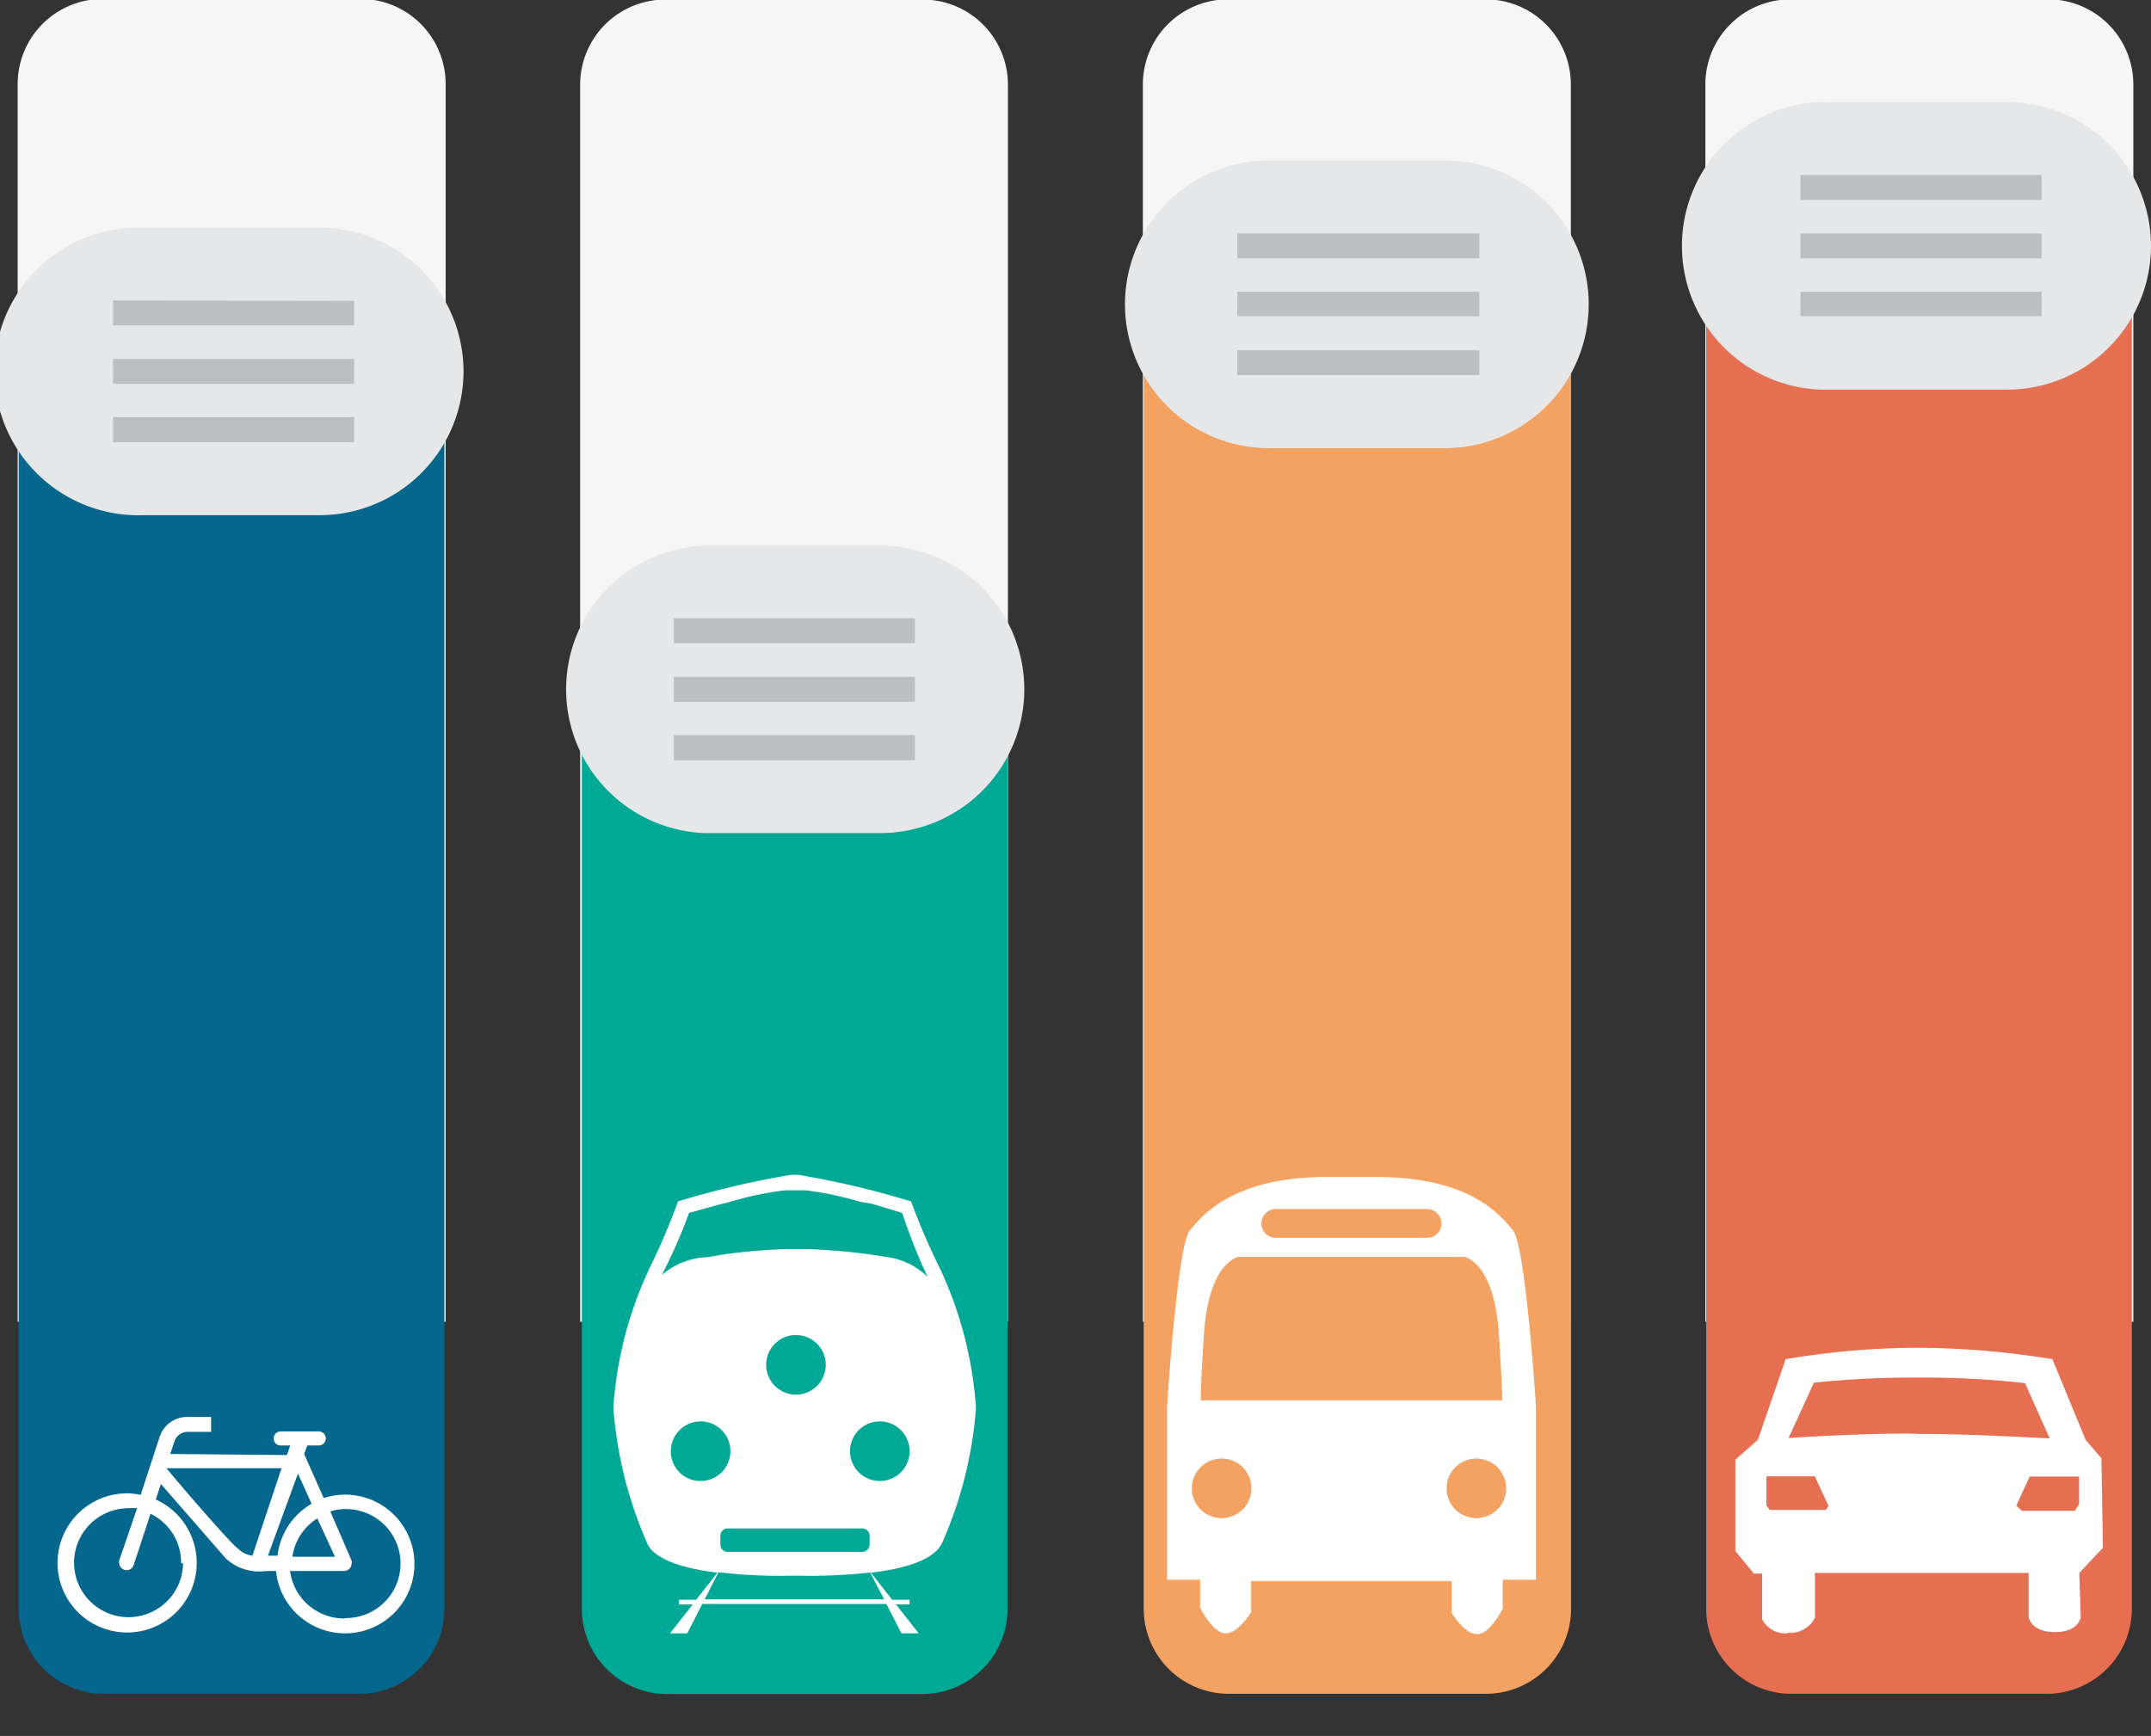 <svg xmlns="http://www.w3.org/2000/svg" xmlns:xlink="http://www.w3.org/1999/xlink" viewBox="0 0 101.07 81.58"><rect x="0" y="0" width="101.07" height="81.58" fill="#333333" stroke="none"/><defs><style>.cls-1{fill:none;}.cls-2{fill:#f6f6f6;}.cls-3{fill:#05668e;}.cls-4{fill:#00a896;}.cls-5{fill:#f4a261;}.cls-6{fill:#e76f51;}.cls-7{fill:#fff;}.cls-8{clip-path:url(#clip-path);}.cls-9{fill:#e6e7e8;}.cls-10{fill:#bcbec0;stroke:#e6e7e8;stroke-miterlimit:10;stroke-width:0.28px;}</style><clipPath id="clip-path"><rect class="cls-1" x="27.31" y="53.61" width="19.86" height="23.15"/></clipPath></defs><title>logo</title><g id="Layer_2" data-name="Layer 2"><g id="Layer_1-2" data-name="Layer 1"><path class="cls-2" d="M-20.17,21H38a4,4,0,0,1,4,4V37.11a4,4,0,0,1-4,4H-20.17a0,0,0,0,1,0,0V21A0,0,0,0,1-20.17,21Z" transform="translate(-20.17 41.95) rotate(-90)"/><path class="cls-2" d="M6.26,21H64.4a4,4,0,0,1,4,4V37.1a4,4,0,0,1-4,4H6.26a0,0,0,0,1,0,0V21A0,0,0,0,1,6.26,21Z" transform="translate(6.26 68.38) rotate(-90)"/><path class="cls-2" d="M32.7,21H90.85a4,4,0,0,1,4,4V37.11a4,4,0,0,1-4,4H32.7a0,0,0,0,1,0,0V21A0,0,0,0,1,32.7,21Z" transform="translate(32.7 94.82) rotate(-90)"/><path class="cls-2" d="M59.13,21h58.15a4,4,0,0,1,4,4V37.11a4,4,0,0,1-4,4H59.13a0,0,0,0,1,0,0V21A0,0,0,0,1,59.13,21Z" transform="translate(59.13 121.25) rotate(-90)"/><path class="cls-3" d="M-16.2,38.5H41.95a0,0,0,0,1,0,0v20a0,0,0,0,1,0,0H-16.2a4,4,0,0,1-4-4V42.46A4,4,0,0,1-16.2,38.5Z" transform="translate(-37.62 59.4) rotate(-90)"/><path class="cls-4" d="M17.7,46H60.91a0,0,0,0,1,0,0V66a0,0,0,0,1,0,0H17.7a4,4,0,0,1-4-4V49.94A4,4,0,0,1,17.7,46Z" transform="translate(-18.66 93.31) rotate(-90)"/><path class="cls-5" d="M35.09,36.92h61.3a0,0,0,0,1,0,0V57a0,0,0,0,1,0,0H35.09a4,4,0,0,1-4-4V40.89A4,4,0,0,1,35.09,36.92Z" transform="translate(16.82 110.69) rotate(-90)"/><path class="cls-6" d="M60.08,35.47h64.2a0,0,0,0,1,0,0v20a0,0,0,0,1,0,0H60.08a4,4,0,0,1-4-4V39.44A4,4,0,0,1,60.08,35.47Z" transform="translate(44.7 135.68) rotate(-90)"/><path class="cls-7" d="M16.15,76.06a2.56,2.56,0,0,1-2.52-2.23l2.54,0a.36.36,0,0,0,.35-.35.23.23,0,0,0,0-.14h0l-1-2.31a2.25,2.25,0,0,1,.74-.11,2.56,2.56,0,0,1,0,5.12m-3.67-2.93,1.41-3.86.64,1.42a3.25,3.25,0,0,0-1.6,2.44Zm-.73,0a1.13,1.13,0,0,1-.67-.33C11,72.7,9,70.42,7.82,69l5.41,0Zm3.88.05-2,0a2.53,2.53,0,0,1,1.17-1.8Zm-7.14.31A2.56,2.56,0,1,1,6,70.88a3.27,3.27,0,0,1,.44,0C6,72.19,5.6,73.33,5.6,73.33a.43.43,0,0,0,0,.11.35.35,0,0,0,.35.35.35.35,0,0,0,.33-.24h0s.38-1.14.79-2.41a2.54,2.54,0,0,1,1.44,2.32m7.7-3.22a3.52,3.52,0,0,0-1,.16l-.92-2.07.15-.4h.54a.33.33,0,1,0,0-.66H13.19a.33.33,0,0,0-.33.33.32.32,0,0,0,.32.33h.46l-.16.45L8,68.33c.12-.36.19-.58.2-.59a.64.64,0,0,1,.59-.45H9.92v-.7H8.76a1.36,1.36,0,0,0-1.26.94l-.89,2.72A3.51,3.51,0,0,0,6,70.18a3.27,3.27,0,1,0,1.32.29l.24-.73,3.06,3.51a2.3,2.3,0,0,0,1.87.58h.48a3.26,3.26,0,1,0,3.27-3.59"/><path class="cls-7" d="M71.09,57.82c-.6-.72-2-2.51-6.47-2.51H62.39c-4.44,0-5.88,1.79-6.48,2.51s-1.07,8.27-1.07,8.27v8.15h1.55v1.32s.6,1.2,1.2,1.2,1.2-1,1.2-1V74.3h9.42v1.5s.6,1,1.2,1,1.2-1.2,1.2-1.2V74.24h1.56V66.09s-.48-7.55-1.08-8.27m-11.15-1h7.12a.68.68,0,0,1,.67.68.67.67,0,0,1-.67.67H59.94a.67.67,0,0,1-.67-.67.68.68,0,0,1,.67-.68M57.52,71.34a1.4,1.4,0,1,1,0-2.79,1.4,1.4,0,0,1,0,2.79m3.23-5.53H56.44s-.09.31.13-3.1,1.62-3.64,1.62-3.64H68.81s1.4.22,1.62,3.64.14,3.1.14,3.1H60.75Zm8.74,5.53a1.4,1.4,0,1,1,0-2.79,1.4,1.4,0,0,1,0,2.79"/><path class="cls-7" d="M84,76.76a1.24,1.24,0,0,1-1.2-.66l0-2.15h-.39l-.87-1.06,0-4.29,1.06-.94,1.31-3.8H84a37.24,37.24,0,0,1,6.11-.52,39.49,39.49,0,0,1,6.22.52h.1L98,67.67l.74.86.07,4.21-1.11,1.18L97.77,76s-.09.7-1.21.7-1.23-.67-1.24-.7l0-2.08H85.28v2.11a1.29,1.29,0,0,1-1.26.7M95,71l2.49,0,.2-.31,0-1.3H95.37l-.63,1.37Zm-12-.25.16.21,2.63,0,.13-.19-.65-1.39H83Zm7.24-3.36c2.25,0,5.13.16,6.07.21L95.15,65a43,43,0,0,0-5-.26,44.61,44.61,0,0,0-4.92.24l-1.19,2.6c.9-.06,3.51-.21,5.67-.21Z"/><g class="cls-8"><path class="cls-7" d="M48,80H45.7l-1.56-2h1.31v-.44H43.8l-1.7-2.16h.64v-.22h-.82l-1-1.27c1.53-.18,3-.58,3.36-1.43a19.13,19.13,0,0,0,1.58-6.32,18.39,18.39,0,0,0-1.69-6.54,30.7,30.7,0,0,1-1.36-3.16,41.9,41.9,0,0,0-5.3-1.25h-.34a41.7,41.7,0,0,0-5.31,1.25,32.27,32.27,0,0,1-1.35,3.16,18.18,18.18,0,0,0-1.69,6.54,19.37,19.37,0,0,0,1.57,6.32c.32.84,1.81,1.24,3.32,1.43l-1,1.27H31.9v.22h.65l-1.7,2.16H29.2V78h1.3l-1.56,2H26.66v.66h1.76l-.75,1h2.15l.49-1h14l.49,1H47l-.75-1H48Zm-7.48-8.17a.34.34,0,0,1,.34.33v.43a.35.35,0,0,1-.34.34H34.19a.34.34,0,0,1-.34-.34v-.43a.34.34,0,0,1,.34-.33ZM36,64.14a1.4,1.4,0,1,1,1.39,1.4A1.4,1.4,0,0,1,36,64.14Zm5.34,5.46a1.4,1.4,0,1,1,1.4-1.4A1.4,1.4,0,0,1,41.32,69.6ZM31.1,59.92A26.8,26.8,0,0,0,32.38,57l1.41-.39.52-.13a15.51,15.51,0,0,1,2.56-.54h1a15.46,15.46,0,0,1,2.55.54l.58.1,1.39.42a27.78,27.78,0,0,0,1.19,3,3.4,3.4,0,0,0-2-.94l-.65-.1a28.9,28.9,0,0,0-3-.26h-1a29.2,29.2,0,0,0-3,.26l-.66.12A3.43,3.43,0,0,0,31.1,59.92Zm.42,8.28a1.4,1.4,0,1,1,1.4,1.4A1.39,1.39,0,0,1,31.52,68.2Zm2.24,5.69a25,25,0,0,0,3.43.16h.31a25.64,25.64,0,0,0,3.39-.15l.65,1.26H33.11ZM33,75.38h8.65l1.11,2.16H31.89ZM38.23,80H30.64l1-2H43l1,2Z"/></g><path class="cls-9" d="M48.13,32.39a6.76,6.76,0,0,1-6.76,6.76H33.1a6.76,6.76,0,0,1,0-13.51h8.27A6.76,6.76,0,0,1,48.13,32.39Z"/><path class="cls-9" d="M31.21,30.36a2,2,0,1,1-2,2A2,2,0,0,1,31.21,30.36Z"/><path class="cls-9" d="M42.59,30.36a2,2,0,1,1-2,2A2,2,0,0,1,42.59,30.36Z"/><path class="cls-9" d="M36.9,30.36a2,2,0,1,1-2,2A2,2,0,0,1,36.9,30.36Z"/><path class="cls-10" d="M43.13,31.67v1.45H31.52V31.67ZM31.52,34.41v1.46H43.13V34.41Zm0-5.49v1.45H43.13V28.92Z"/><path class="cls-9" d="M21.78,17.45A6.76,6.76,0,0,1,15,24.21H6.76a6.76,6.76,0,1,1,0-13.51H15A6.76,6.76,0,0,1,21.78,17.45Z"/><path class="cls-9" d="M4.86,15.42a2,2,0,1,1-2,2A2,2,0,0,1,4.86,15.42Z"/><path class="cls-9" d="M16.24,15.42a2,2,0,1,1-2,2A2,2,0,0,1,16.24,15.42Z"/><path class="cls-9" d="M10.55,15.42a2,2,0,1,1-2,2A2,2,0,0,1,10.55,15.42Z"/><path class="cls-10" d="M16.78,16.73v1.45H5.17V16.73ZM5.17,19.47v1.45H16.78V19.47Zm0-5.49v1.45H16.78V14Z"/><path class="cls-9" d="M74.65,14.3a6.76,6.76,0,0,1-6.76,6.76H59.62a6.76,6.76,0,0,1,0-13.52h8.27A6.76,6.76,0,0,1,74.65,14.3Z"/><path class="cls-9" d="M57.73,12.27a2,2,0,1,1-2,2A2,2,0,0,1,57.73,12.27Z"/><path class="cls-9" d="M69.11,12.27a2,2,0,1,1-2,2A2,2,0,0,1,69.11,12.27Z"/><path class="cls-9" d="M63.42,12.27a2,2,0,1,1-2,2A2,2,0,0,1,63.42,12.27Z"/><path class="cls-10" d="M69.65,13.57V15H58V13.57ZM58,16.32v1.45H69.65V16.32Zm0-5.49v1.45H69.65V10.83Z"/><path class="cls-9" d="M101.07,11.55a6.76,6.76,0,0,1-6.76,6.76H86.05a6.76,6.76,0,1,1,0-13.51h8.26A6.76,6.76,0,0,1,101.07,11.55Z"/><path class="cls-9" d="M84.15,9.52a2,2,0,1,1-2,2A2,2,0,0,1,84.15,9.52Z"/><path class="cls-9" d="M95.53,9.52a2,2,0,1,1-2,2A2,2,0,0,1,95.53,9.52Z"/><path class="cls-9" d="M89.84,9.52a2,2,0,1,1-2,2A2,2,0,0,1,89.84,9.52Z"/><path class="cls-10" d="M96.07,10.83v1.45H84.46V10.83ZM84.46,13.57V15H96.07V13.57Zm0-5.49V9.54H96.07V8.08Z"/></g></g></svg>